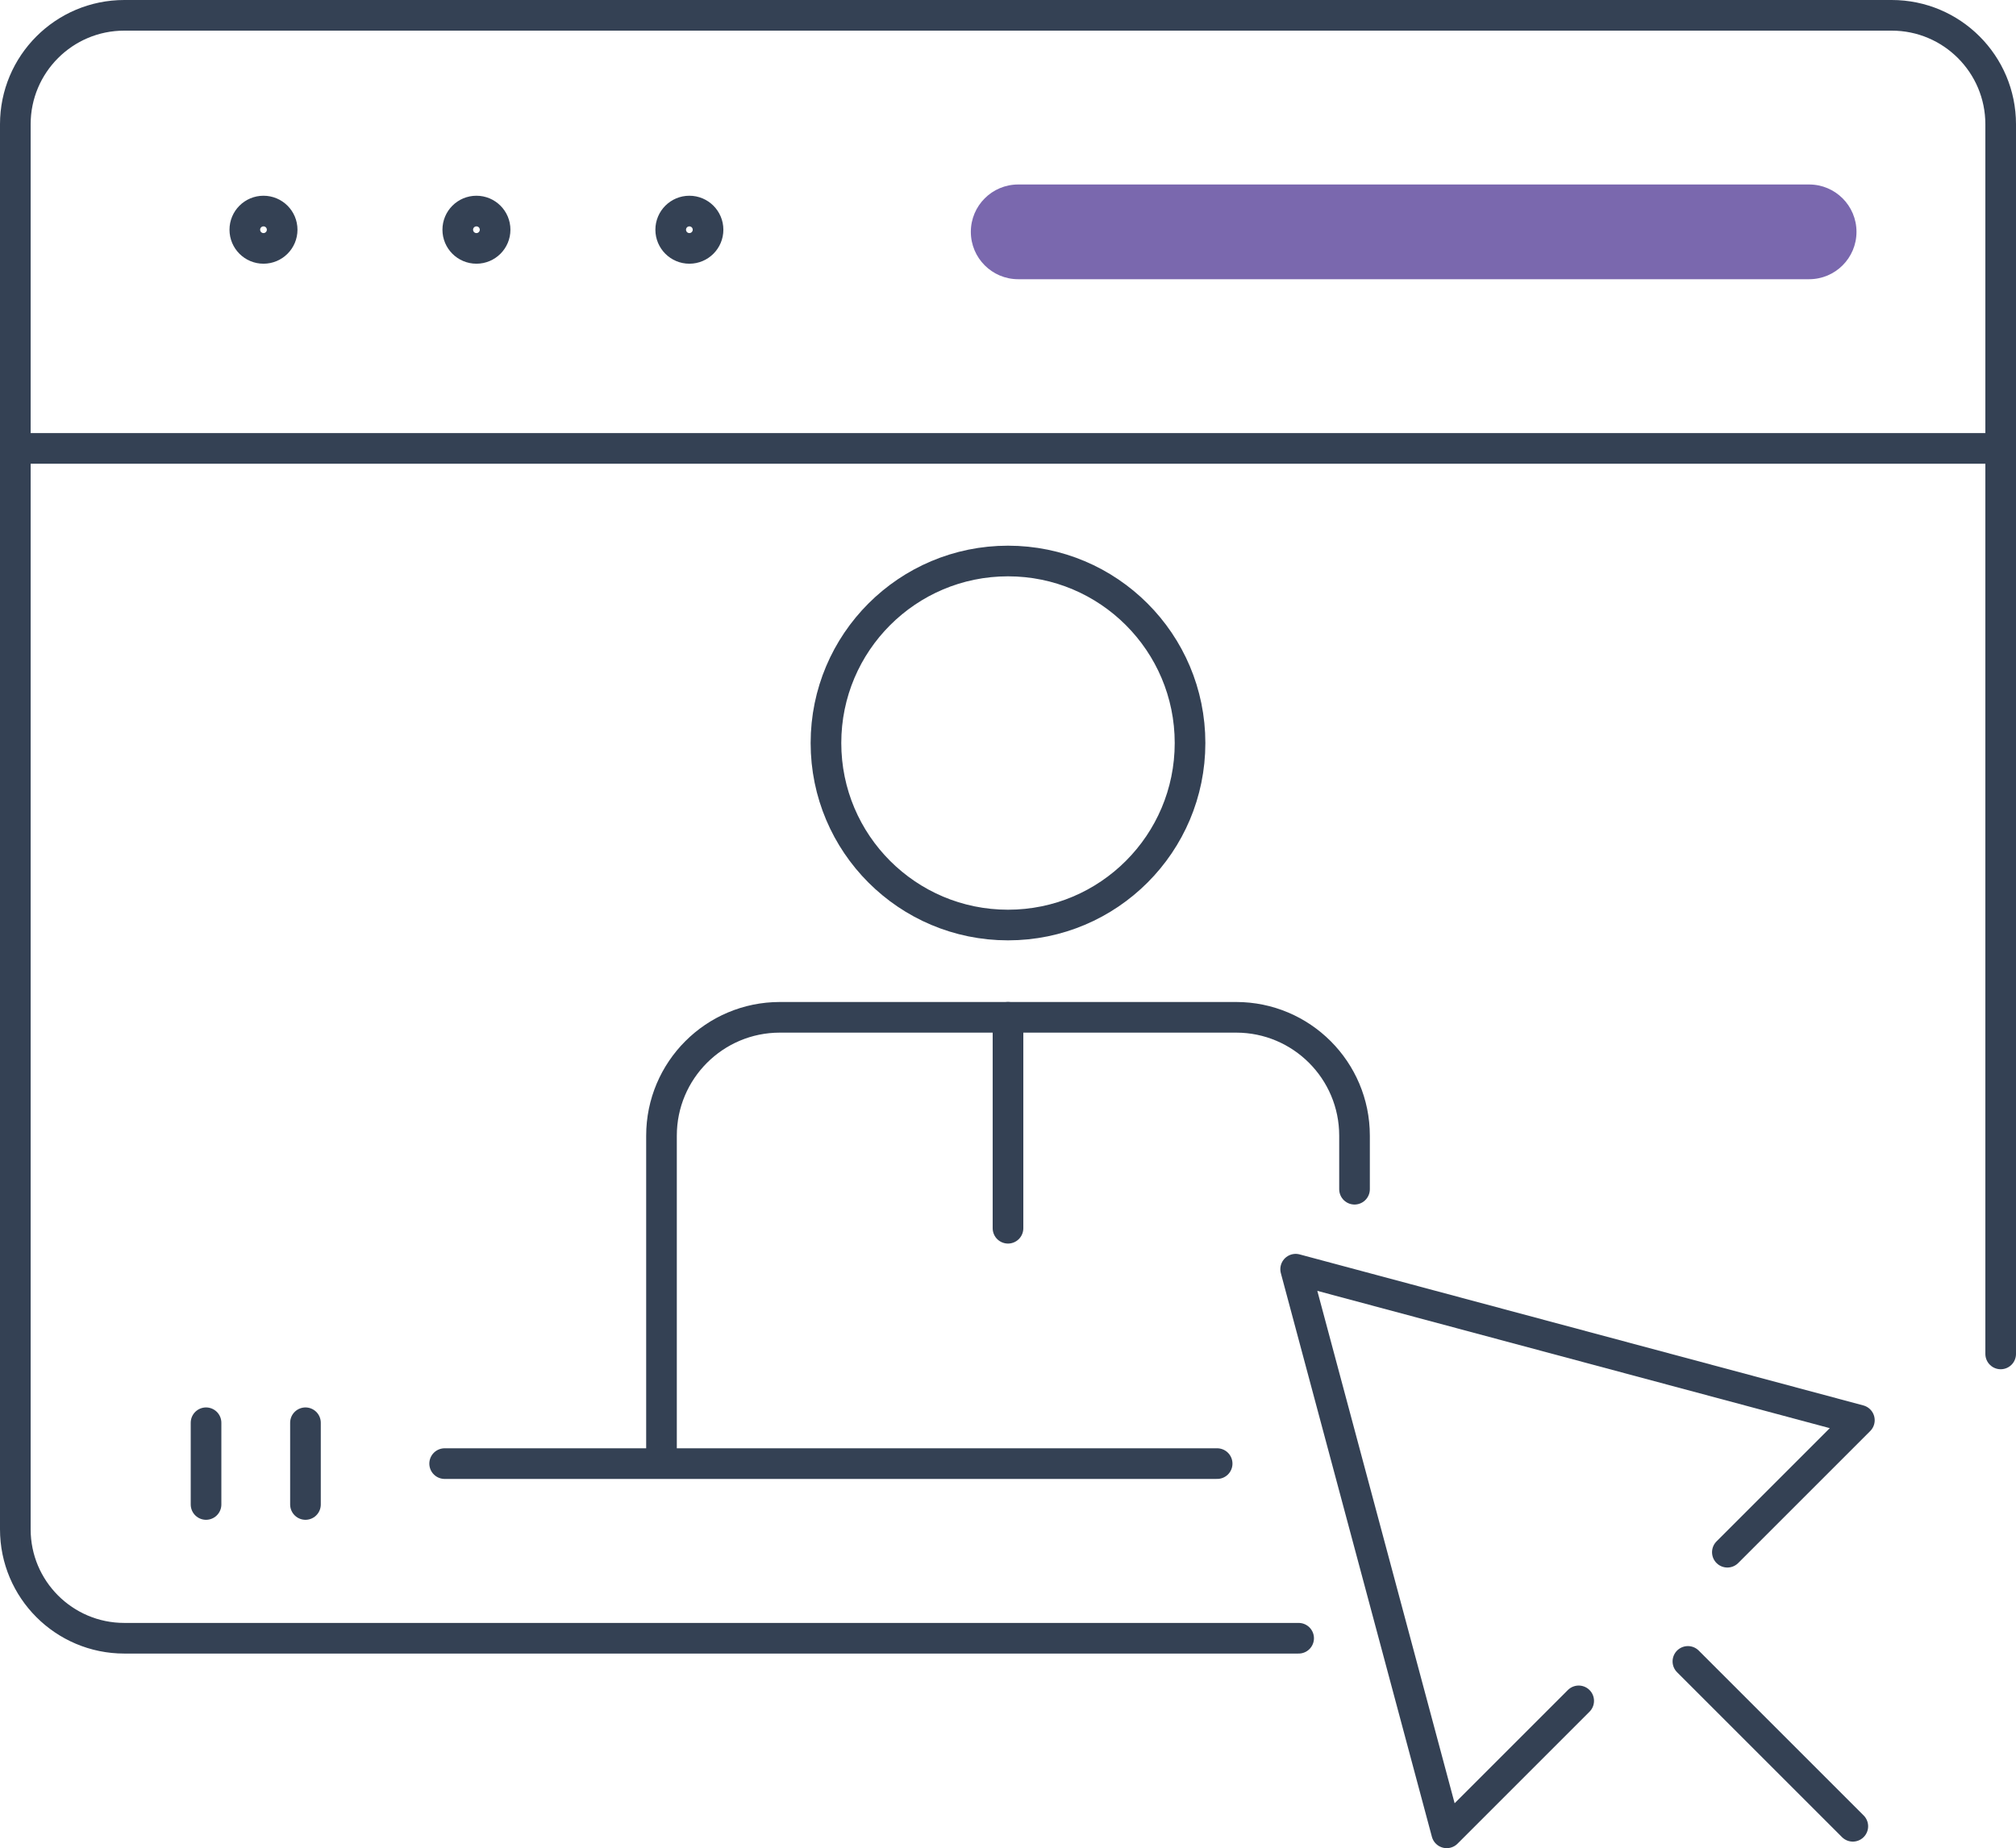 <svg xmlns="http://www.w3.org/2000/svg" id="Layer_2" viewBox="0 0 98.686 90.483"><defs><style>.cls-1{fill:none;stroke:#344154;stroke-linecap:round;stroke-linejoin:round;stroke-width:1.5px;}.cls-2{fill:#7a68ae;}</style></defs><g id="Icon_Set"><path class="cls-1" d="m58.254,36.377c0,4.921-3.989,8.911-8.911,8.911s-8.911-3.989-8.911-8.911,3.99-8.911,8.911-8.911,8.911,3.99,8.911,8.911Z"></path><path class="cls-1" d="m32.381,71.574v-15.972c0-3.201,2.595-5.796,5.796-5.796h22.333c3.201,0,5.796,2.595,5.796,5.796v2.62"></path><line class="cls-1" x1="49.343" y1="49.806" x2="49.343" y2="60.133"></line><path class="cls-1" d="m63.57,80.206H6.085c-2.946,0-5.335-2.388-5.335-5.335V6.085C.75,3.138,3.138.75,6.085.75h86.516c2.946,0,5.335,2.388,5.335,5.335v60.201"></path><path class="cls-1" d="m13.812,11.247c0-.505-.409-.914-.914-.914-.505,0-.914.409-.914.914s.409.914.914.914c.505,0,.914-.409.914-.914Z"></path><path class="cls-1" d="m24.236,11.247c0-.505-.409-.914-.914-.914s-.914.409-.914.914.409.914.914.914.914-.409.914-.914Z"></path><circle class="cls-1" cx="33.746" cy="11.247" r=".914"></circle><line class="cls-1" x1=".75" y1="21.954" x2="97.936" y2="21.954"></line><path class="cls-2" d="m88.559,13.67h-38.716c-1.281,0-2.319-1.038-2.319-2.319s1.038-2.319,2.319-2.319h38.716c1.281,0,2.319,1.038,2.319,2.319s-1.038,2.319-2.319,2.319Z"></path><line class="cls-1" x1="10.086" y1="69.656" x2="10.086" y2="73.657"></line><line class="cls-1" x1="14.953" y1="69.656" x2="14.953" y2="73.657"></line><line class="cls-1" x1="21.766" y1="71.656" x2="59.581" y2="71.656"></line><polyline class="cls-1" points="84.557 75.994 91.019 69.532 63.424 62.138 70.818 89.733 77.279 83.272"></polyline><line class="cls-1" x1="82.625" y1="81.34" x2="90.698" y2="89.412"></line></g></svg>